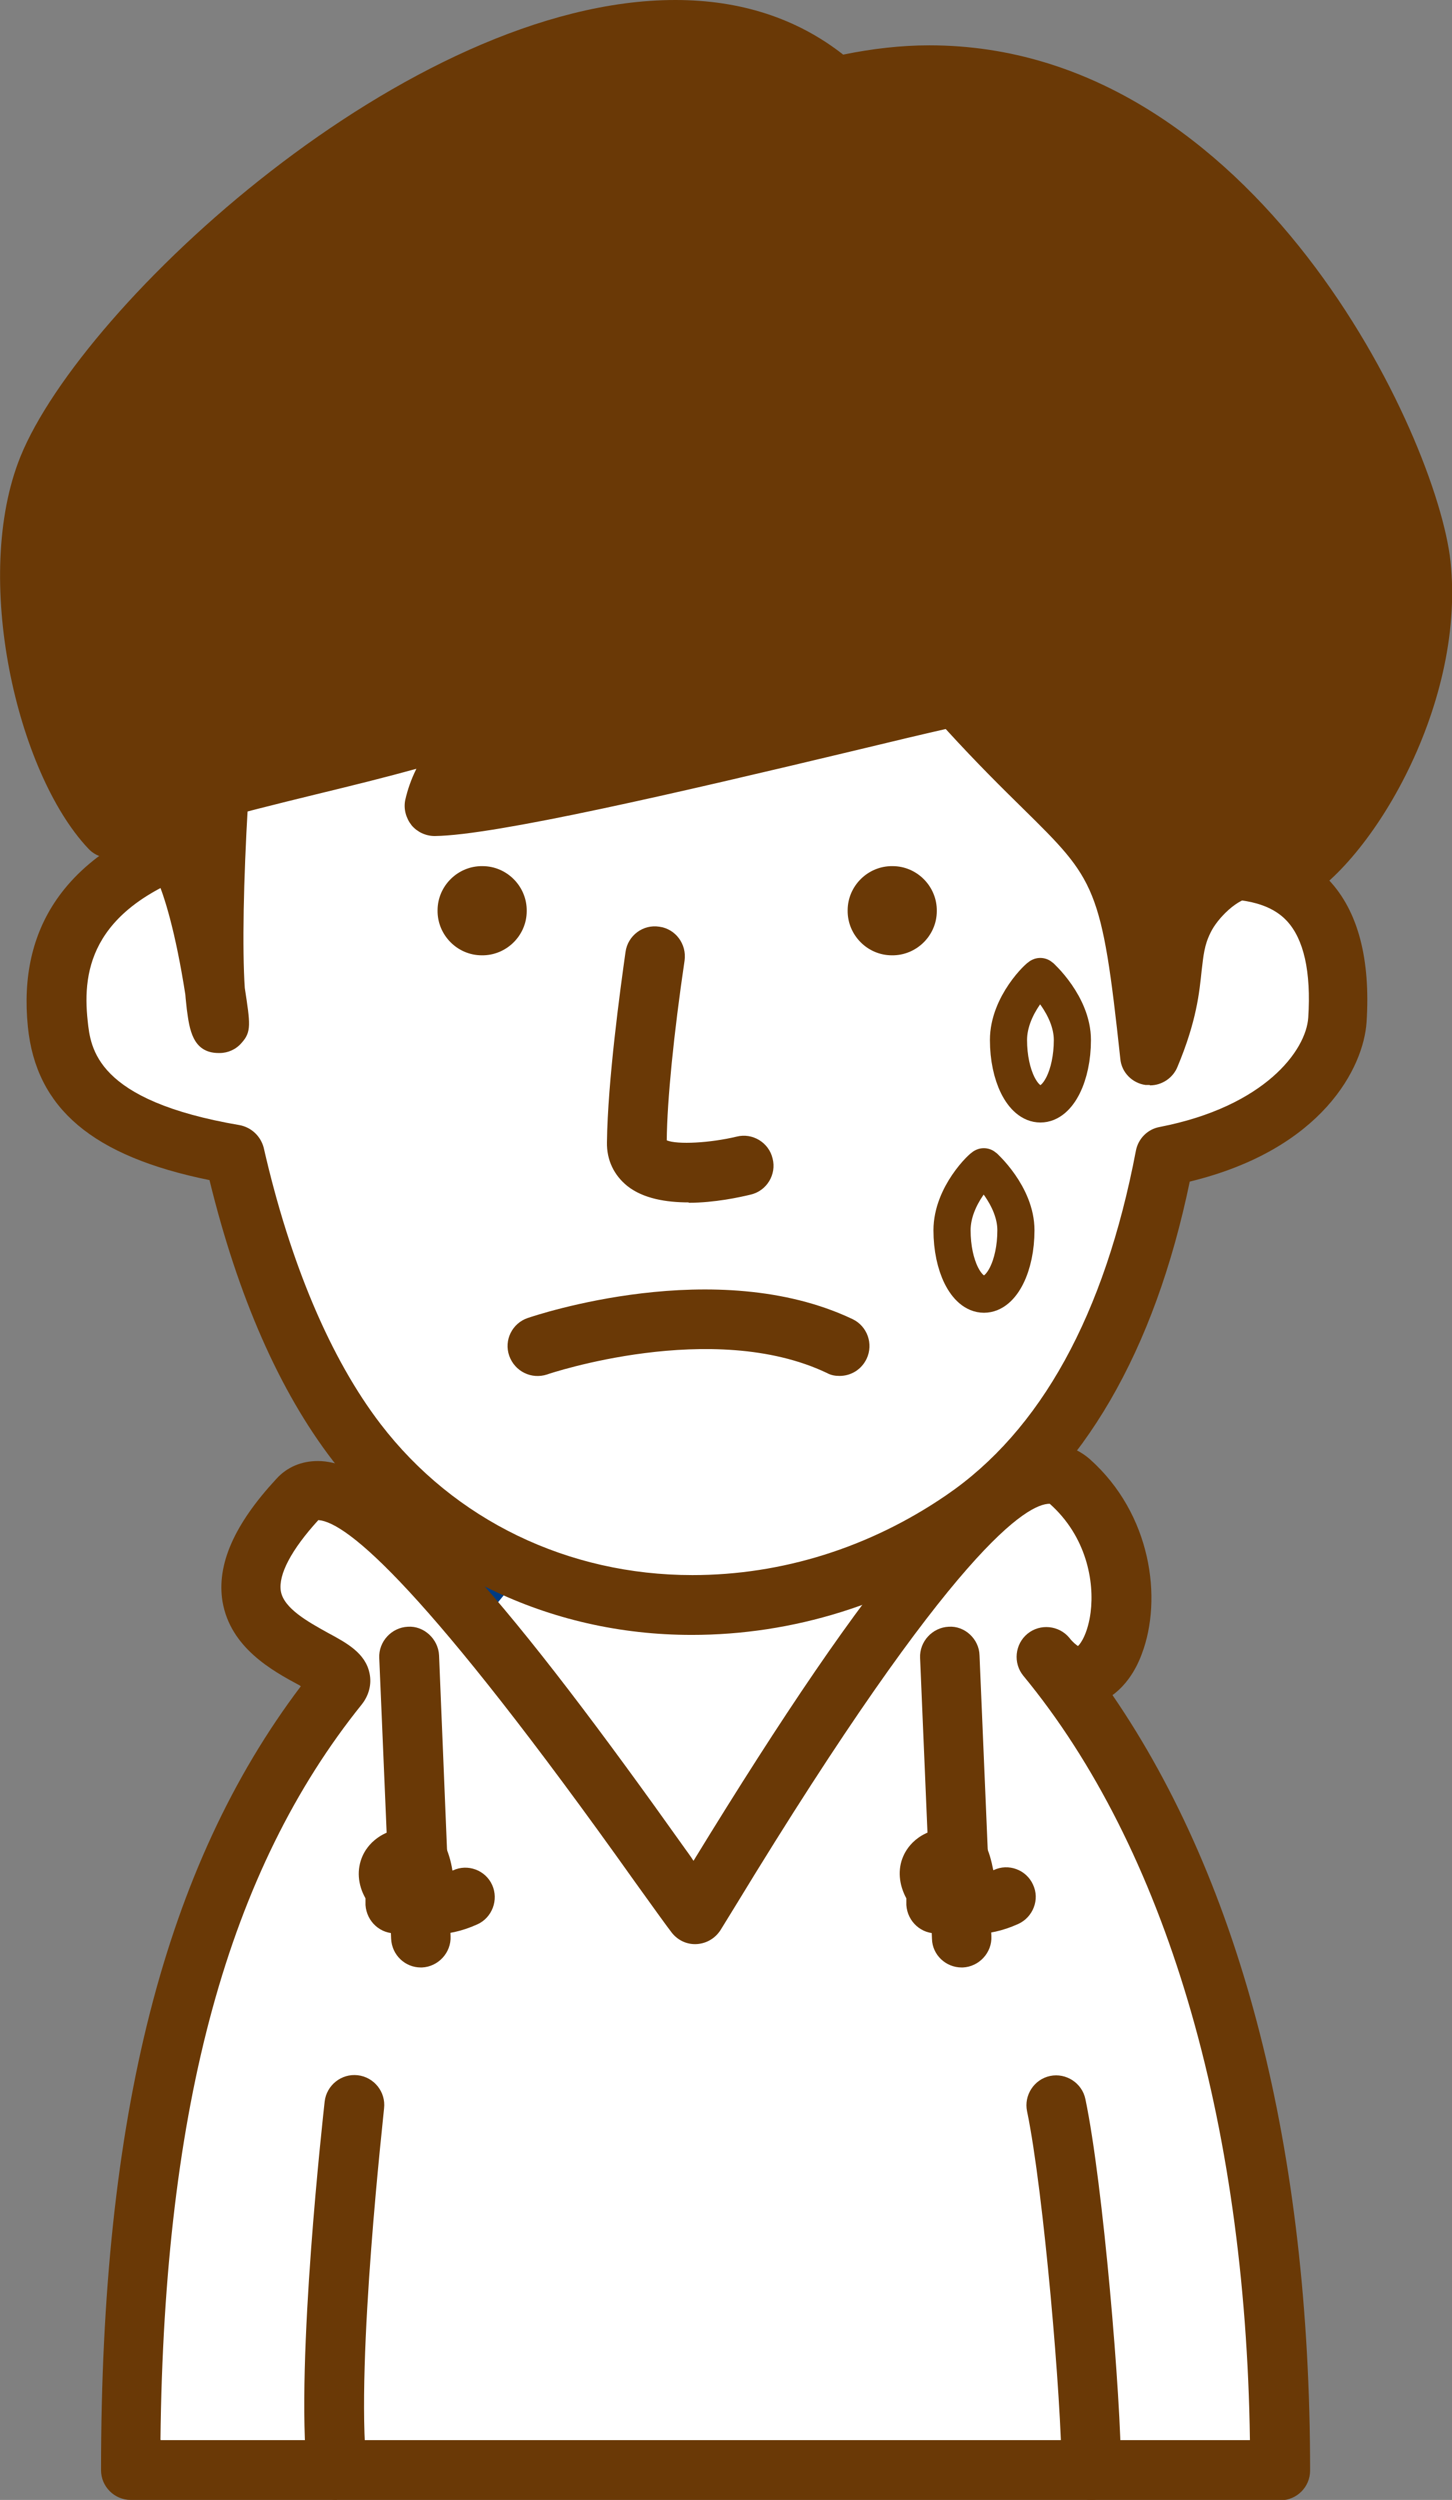 <?xml version="1.0" encoding="UTF-8"?><svg xmlns="http://www.w3.org/2000/svg" viewBox="0 0 39.09 67.28"><rect x="0" y="0" width="39.09" height="67.28" fill="#808080" stroke="none"/><defs><style>.d{fill:#003b82;}.e{fill:#6a3906;}.f,.g{fill:#fff;}.h{fill:#7d8bba;}.g{stroke:#6a3906;}</style></defs><g id="a"/><g id="b"><g id="c"><g><g><g><path class="f" d="M29.77,58.22H8.21c0-10.5,4.83-19.01,10.78-19.01s10.78,8.51,10.78,19.01Z"/><path class="d" d="M29.78,59.02H8.21c-.44,0-.8-.36-.8-.8,0-10.93,5.2-19.82,11.58-19.82s11.54,8.82,11.58,19.69c0,.04,0,.08,0,.13,0,.44-.36,.8-.8,.8Zm-20.76-1.61H28.96c-.23-9.67-4.61-17.41-9.97-17.41s-9.74,7.74-9.97,17.41Z"/></g><g><path class="f" d="M28.8,39.87c2.61,2.32,1.05,6.77-.63,4.72,4.05,4.92,6.28,12.56,6.28,21.89H3.52c0-9.23,1.62-16.16,5.6-21.1,.65-.81-4.72-1.1-1.1-5.04,1.84-2,9.71,9.94,10.71,11.18,1.47-2.38,7.99-13.51,10.08-11.65Z"/><path class="e" d="M34.46,67.28H3.52c-.44,0-.8-.36-.8-.8,0-9.52,1.71-16.25,5.38-21.1-.01,0-.02-.01-.03-.02-.75-.4-1.87-1.02-2.08-2.26-.16-.99,.31-2.07,1.45-3.3,.29-.32,.68-.48,1.12-.48,2.05,0,5.43,4.17,9.88,10.43,.08,.11,.16,.22,.23,.33,4.87-7.96,7.65-11.22,9.58-11.22,.41,0,.78,.14,1.09,.41,1.66,1.48,1.96,3.76,1.4,5.24-.18,.49-.46,.87-.79,1.11,3.49,5.09,5.32,12.26,5.32,20.87,0,.44-.36,.8-.8,.8Zm-30.13-1.61h29.32c-.12-8.65-2.28-15.94-6.1-20.57h0c-.28-.34-.23-.85,.11-1.13,.34-.28,.85-.23,1.13,.11,.1,.13,.19,.19,.23,.22,.09-.08,.27-.37,.34-.9,.11-.85-.12-2.06-1.1-2.93h0c-.58,0-2.53,1.07-8.46,10.82l-.4,.65c-.14,.22-.37,.36-.63,.38-.26,.02-.51-.09-.68-.3-.17-.22-.49-.67-.98-1.35-5.65-7.95-7.77-9.71-8.54-9.76-.73,.8-1.08,1.47-1.01,1.91,.08,.47,.74,.83,1.26,1.12,.52,.28,1.02,.55,1.13,1.1,.06,.29-.02,.59-.21,.83-3.59,4.46-5.32,10.76-5.42,19.79Z"/></g><path class="e" d="M9.07,67.28c-.41,0-.75-.31-.8-.72-.32-3,.44-9.71,.47-10,.05-.44,.45-.76,.89-.71,.44,.05,.76,.45,.71,.89,0,.07-.77,6.82-.47,9.64,.05,.44-.27,.84-.71,.88-.03,0-.06,0-.09,0Z"/><path class="e" d="M29.38,67.28c-.44,0-.8-.36-.8-.8,0-1.82-.48-7.49-.93-9.66-.09-.43,.19-.86,.62-.95,.43-.09,.86,.19,.95,.62,.48,2.29,.96,8.06,.96,9.99,0,.44-.36,.8-.8,.8Z"/><g><path class="f" d="M31.56,17.14c.21,2.05,.34,4.16,.38,6.25,1.04,.04,4.35-.55,4.05,4.05-.07,1.11-1.24,3.01-4.65,3.67-.79,4.18-2.44,7.75-5.45,9.8-5.25,3.57-12.39,2.98-16.3-2.1-1.53-1.99-2.61-4.75-3.29-7.75-3.9-.67-4.61-2.12-4.75-3.52-.15-1.46,.02-3.76,3.9-4.98,.06-3.05,.52-5.94,1.37-8.24,2.32-6.25,5.59-7.53,13.06-7.54,8.18-.01,10.88,2.7,11.68,10.34Z"/><path class="e" d="M18.62,44c-3.85,0-7.37-1.71-9.66-4.69-1.43-1.86-2.55-4.4-3.32-7.55-3.15-.64-4.67-1.93-4.89-4.13-.27-2.68,1.04-4.58,3.91-5.64,.11-3.01,.59-5.74,1.4-7.93,2.54-6.85,6.48-8.06,13.82-8.06h.06c8.32,0,11.57,2.89,12.42,11.06,.19,1.82,.31,3.67,.36,5.53,.89,0,2.15,.13,3.06,1.1,.78,.83,1.12,2.12,1.01,3.82-.08,1.21-1.18,3.42-4.76,4.29-.95,4.58-2.87,7.87-5.69,9.79-2.32,1.58-4.99,2.41-7.72,2.41Zm1.32-36.4h-.05c-7.17,0-10.11,1.07-12.31,7.02-.8,2.16-1.25,4.92-1.32,7.97,0,.35-.23,.65-.56,.75-3.23,1.01-3.49,2.74-3.34,4.13,.08,.75,.22,2.15,4.09,2.81,.32,.06,.57,.3,.65,.61,.71,3.11,1.8,5.68,3.15,7.44,1.98,2.58,5.04,4.06,8.39,4.06,2.41,0,4.77-.74,6.82-2.14,2.56-1.74,4.28-4.87,5.12-9.28,.06-.32,.31-.58,.64-.64,2.83-.55,3.94-2.06,4-2.94,.08-1.24-.12-2.12-.58-2.61-.58-.62-1.61-.6-2.27-.59-.17,0-.31,0-.43,0-.43-.02-.76-.36-.77-.79-.04-2.08-.16-4.16-.37-6.19-.77-7.38-3.3-9.62-10.83-9.62Z"/></g><path class="e" d="M18.54,32.36c-.6,0-1.22-.1-1.65-.44-.36-.29-.56-.7-.55-1.18,.02-1.65,.36-4.13,.5-5.12,.06-.44,.47-.75,.91-.68,.44,.06,.74,.47,.68,.91-.29,1.96-.47,3.76-.48,4.84,.29,.12,1.17,.07,1.88-.1,.43-.11,.87,.16,.97,.59,.11,.43-.16,.87-.59,.97-.29,.07-.97,.22-1.67,.22Z"/><path class="e" d="M14.18,24.52c0,.66-.55,1.2-1.21,1.19-.66,0-1.2-.55-1.19-1.21,0-.66,.55-1.2,1.21-1.19,.66,0,1.2,.55,1.19,1.21Z"/><path class="e" d="M25.22,24.52c0,.66-.55,1.2-1.21,1.19-.66,0-1.2-.55-1.19-1.21,0-.66,.55-1.2,1.21-1.19,.66,0,1.2,.55,1.19,1.21Z"/><g><path class="e" d="M22.49,2.34C16.16-3.19,3.3,7.64,1.29,12.59c-1.15,2.84-.12,7.79,1.65,9.68,1.81-1.17,8.38-2.1,10.27-3.19,3.06-1.76-1.06,.32-1.54,2.6,2.33-.04,12.89-2.76,14.05-2.95,4.25,4.7,4.53,3.25,5.22,9.66,.84-2.04,.39-2.6,.91-3.66,.36-.73,1.59-1.95,2.66-1.12,1.61-.75,4.12-4.75,3.73-8.42-.36-3.39-6.02-15.23-15.76-12.86Z"/><path class="e" d="M30.95,29.2s-.08,0-.11,0c-.36-.05-.65-.34-.68-.71-.5-4.64-.66-4.8-2.62-6.73-.56-.55-1.24-1.22-2.08-2.14-.53,.12-1.42,.33-2.41,.57-4.85,1.16-9.73,2.29-11.34,2.31h-.01c-.24,0-.47-.11-.62-.29-.15-.19-.22-.44-.17-.68,.06-.27,.16-.56,.3-.84-.83,.23-1.76,.46-2.71,.69-2,.49-4.28,1.05-5.11,1.58-.33,.21-.76,.16-1.02-.13C.45,20.79-.76,15.53,.55,12.29,2.21,8.19,10.99,0,18.18,0c1.75,0,3.27,.49,4.52,1.47,.78-.16,1.56-.25,2.32-.25,8.78,0,13.67,10.54,14.03,13.89,.42,3.96-2.26,8.33-4.19,9.24-.27,.13-.59,.09-.83-.09-.12-.1-.21-.11-.28-.11-.42,0-.98,.57-1.16,.95-.17,.34-.19,.61-.24,1.02-.06,.57-.13,1.35-.65,2.59-.12,.3-.42,.5-.74,.5Zm-5.22-11.27c.23,0,.44,.09,.6,.26,.97,1.07,1.72,1.81,2.33,2.41,1.43,1.41,2.08,2.11,2.49,3.74,.36-.72,1.37-1.81,2.59-1.81,.26,0,.52,.05,.76,.15,1.32-.99,3.27-4.38,2.95-7.41-.31-2.9-4.78-12.45-12.43-12.45-.76,0-1.55,.1-2.34,.29-.25,.06-.52,0-.72-.18-1.01-.89-2.29-1.33-3.79-1.33C11.96,1.61,3.54,9.18,2.04,12.9c-.97,2.39-.2,6.43,1.12,8.36,1.18-.53,3.02-.98,4.95-1.45,1.92-.47,3.9-.95,4.71-1.42,.49-.28,.79-.46,.96-.56,.21-.13,.34-.2,.57-.2,.34,0,.65,.22,.76,.55,.08,.25,.09,.62-.36,.96-.81,.61-1.34,1.15-1.68,1.58,2.47-.41,6.95-1.47,9.6-2.1,1.55-.37,2.58-.61,2.93-.67,.04,0,.09-.01,.13-.01Z"/></g><g><path class="e" d="M3.93,22.85c1.42-1.65,2.21,6.73,1.89,4.21-.23-1.76,.06-7.76,.65-11.42,.16-.99-2.66,1.97-2.66,4.45,0,.64-.07,1.57,.12,2.75Z"/><path class="e" d="M5.89,28.34c-.71,0-.79-.65-.86-1.17-.01-.12-.03-.25-.04-.4-.26-1.67-.57-2.7-.79-3.16-.15,.05-.31,.06-.47,.01-.3-.09-.53-.33-.58-.64-.17-1.02-.15-1.87-.14-2.48,0-.14,0-.27,0-.4,0-2.25,2.18-5.45,3.38-5.45,.26,0,.51,.11,.68,.31,.13,.15,.27,.41,.2,.82-.54,3.35-.82,8.72-.68,10.81,.15,.97,.18,1.18-.08,1.47-.15,.18-.37,.28-.6,.28h-.02Zm-1.26-6.47c.13,.04,.27,.1,.41,.21,.08-1.41,.19-2.92,.35-4.32-.41,.71-.76,1.56-.76,2.34,0,.13,0,.27,0,.43,0,.39-.02,.83,.02,1.35Z"/></g><g><line class="e" x1="11.01" y1="44.59" x2="11.33" y2="52.15"/><path class="e" d="M11.33,52.95c-.43,0-.78-.34-.8-.77l-.32-7.56c-.02-.44,.33-.82,.77-.84,.43-.03,.82,.33,.84,.77l.31,7.56c.02,.44-.33,.82-.77,.84-.01,0-.02,0-.03,0Z"/></g><g><path class="h" d="M12.53,51.07c-1.79,.82-2.87-1.16-1.28-1.08,.14,.28,.21,.74,.16,1.06-.28,0-.52,.17-.77,.18"/><path class="e" d="M11.68,52.07c-.24,0-.47-.04-.67-.1-.1,.03-.2,.05-.32,.06-.44,.03-.82-.31-.85-.76,0-.06,0-.12,0-.18-.21-.37-.24-.78-.08-1.14,.11-.25,.48-.81,1.52-.77,.29,.01,.54,.18,.68,.44,.1,.2,.18,.46,.22,.72h.01c.4-.19,.88-.01,1.06,.39s0,.88-.4,1.06c-.42,.19-.82,.27-1.18,.27Z"/></g><g><line class="e" x1="25.58" y1="44.59" x2="25.89" y2="52.15"/><path class="e" d="M25.89,52.95c-.43,0-.79-.34-.8-.77l-.32-7.56c-.02-.44,.33-.82,.77-.84,.43-.03,.82,.33,.83,.77l.32,7.56c.02,.44-.33,.82-.77,.84-.01,0-.02,0-.03,0Z"/></g><g><path class="h" d="M27.09,51.07c-1.79,.82-2.88-1.16-1.28-1.08,.14,.28,.2,.74,.16,1.06-.28,0-.52,.17-.77,.18"/><path class="e" d="M26.25,52.07c-.24,0-.47-.04-.68-.1-.1,.03-.2,.05-.32,.06-.44,.03-.82-.31-.85-.76,0-.06,0-.12,0-.18-.2-.37-.24-.78-.08-1.14,.11-.25,.47-.81,1.52-.77,.29,.01,.54,.18,.67,.43,.11,.2,.18,.46,.23,.72h.01c.4-.19,.88-.01,1.06,.39,.19,.4,0,.88-.4,1.06-.42,.19-.82,.27-1.18,.27Z"/></g><g><path class="d" d="M14.47,36.22s4.72-1.63,8.13,0"/><path class="e" d="M22.6,37.03c-.12,0-.23-.02-.34-.08-3.07-1.46-7.48,.02-7.53,.04-.42,.14-.87-.08-1.02-.5-.15-.42,.08-.88,.5-1.02,.21-.07,5.07-1.71,8.74,.03,.4,.19,.57,.67,.38,1.07-.14,.29-.42,.46-.73,.46Z"/></g></g><path class="g" d="M28.87,27.99c0,.95-.38,1.72-.86,1.72s-.86-.77-.86-1.72,.84-1.73,.86-1.71c0,0,.86,.77,.86,1.71Z"/><path class="g" d="M27.35,33.11c0,.95-.38,1.72-.86,1.72s-.86-.77-.86-1.72,.84-1.73,.86-1.71c0,0,.86,.77,.86,1.71Z"/></g></g></g></svg>